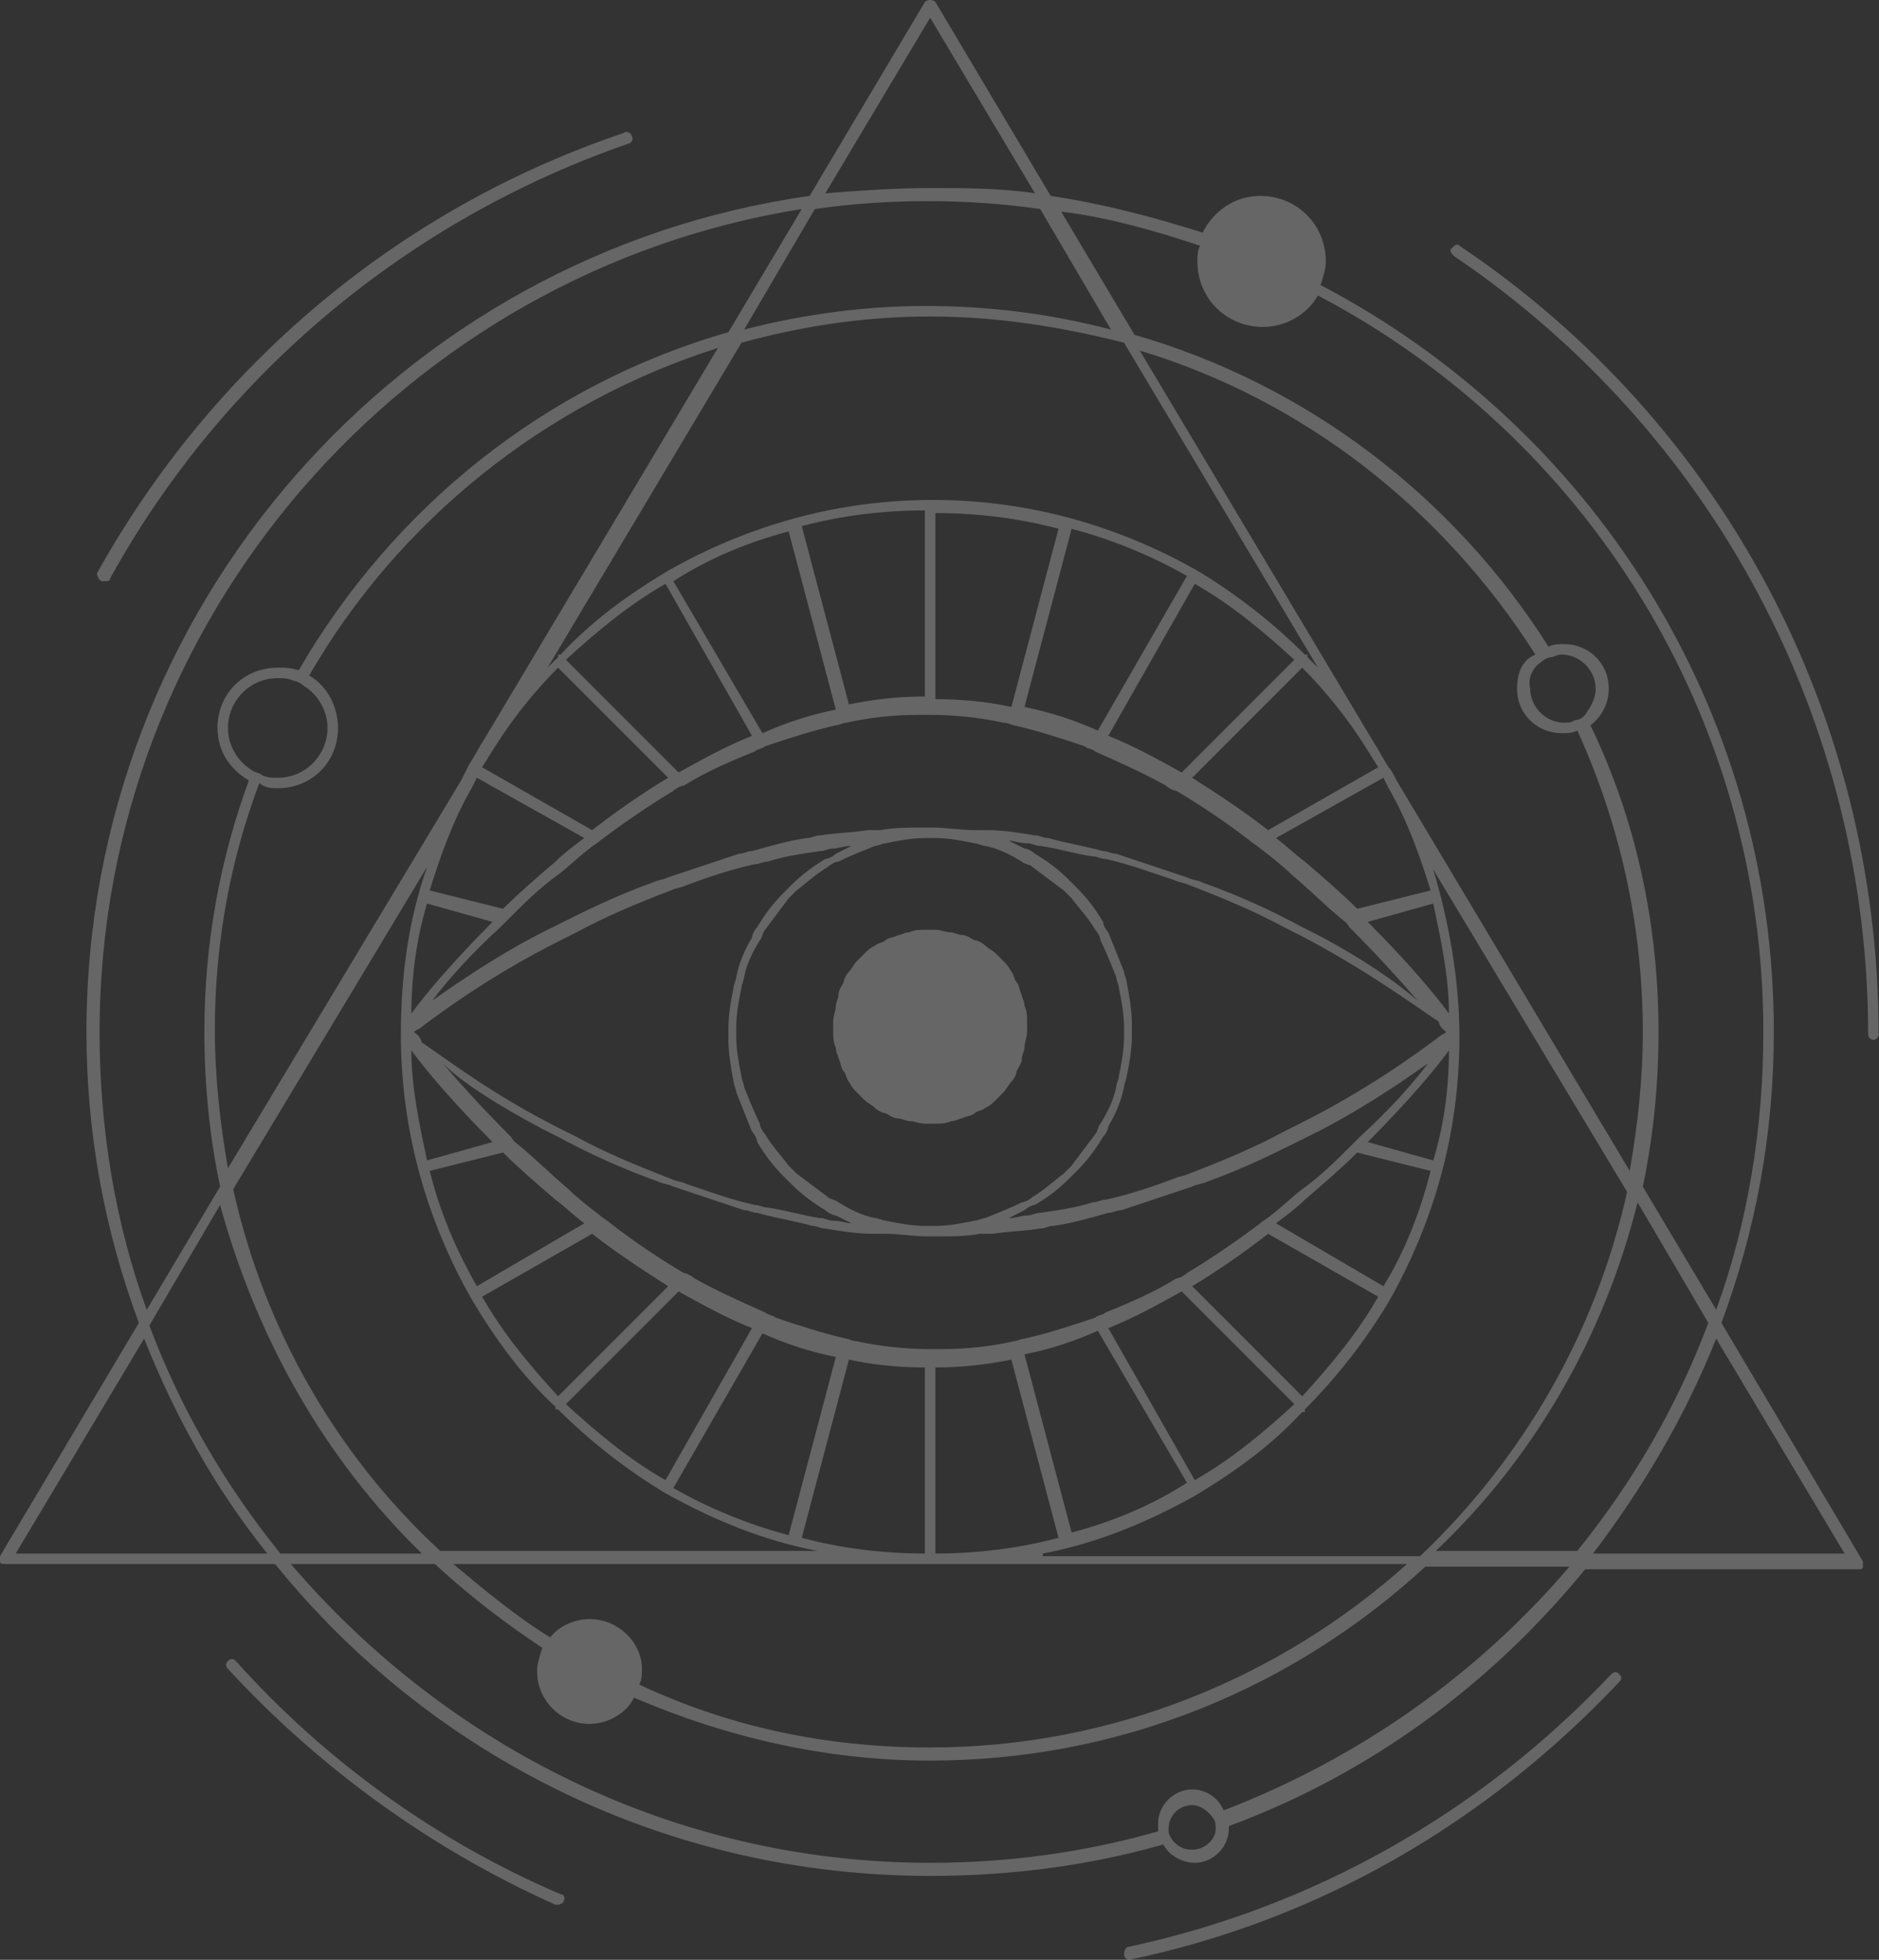 <?xml version="1.0" encoding="UTF-8"?> <svg xmlns="http://www.w3.org/2000/svg" width="328" height="342" viewBox="0 0 328 342" fill="none"><rect x="0" y="0" width="328" height="342" fill="#333333" stroke="none"/><path d="M97.878 330.566C76.382 321.418 56.715 307.24 41.164 289.86C40.706 289.402 40.249 289.402 39.792 289.86C39.334 290.317 39.334 290.774 39.792 291.232C55.8 308.612 75.467 322.79 96.963 332.395H97.421C97.878 332.395 98.335 331.938 98.335 331.938C98.793 331.023 98.335 330.566 97.878 330.566Z" fill="white" fill-opacity="0.25"></path><path d="M281.285 292.146C258.416 316.387 229.144 332.853 197.128 339.713C196.671 339.713 196.213 340.171 196.213 341.085C196.213 341.543 196.671 342 197.128 342C230.059 335.139 259.331 318.217 282.657 293.518C283.114 293.061 283.114 292.604 282.657 292.146C282.199 291.689 281.742 291.689 281.285 292.146Z" fill="white" fill-opacity="0.25"></path><path d="M254.757 42.878C254.299 42.421 253.842 42.878 253.385 43.336C252.927 43.793 253.385 44.251 253.842 44.708C299.122 75.352 326.107 126.12 326.107 180.547C326.107 181.005 326.564 181.462 327.022 181.462C327.479 181.462 327.936 181.005 327.936 180.547C327.936 124.748 300.494 73.522 254.757 42.878Z" fill="white" fill-opacity="0.25"></path><path d="M17.837 101.423H18.295C18.752 101.423 19.21 101.423 19.21 100.966C38.877 65.291 71.35 38.306 109.769 25.042C110.227 25.042 110.684 24.127 110.227 23.67C110.227 23.212 109.312 22.755 108.855 23.212C69.521 36.476 37.047 63.919 16.923 100.051C16.923 100.508 17.38 101.423 17.837 101.423Z" fill="white" fill-opacity="0.25"></path><path d="M300.494 230.859C306.44 214.851 309.641 197.928 309.641 180.09C309.641 123.376 277.625 74.437 230.516 49.739C230.973 48.367 231.431 46.995 231.431 45.623C231.431 39.219 226.4 34.188 219.996 34.188C215.423 34.188 211.764 36.933 209.934 40.592C201.244 37.847 192.554 35.561 183.407 34.188L163.282 0.343C162.825 -0.114 161.91 -0.114 161.453 0.343L141.328 34.188C69.978 44.251 15.093 105.996 15.093 180.09C15.093 197.928 18.295 214.851 24.241 230.859L0 271.565C0 272.022 0 272.48 0 272.48C0 272.937 0.457 272.937 0.915 272.937H48.024C75.009 306.325 116.173 327.365 162.367 327.365C176.546 327.365 190.267 325.535 203.073 321.876C203.988 323.706 206.275 325.078 208.562 325.078C211.764 325.078 214.508 322.333 214.508 319.132V318.674C239.206 309.527 260.245 293.976 276.711 273.852H324.277C324.735 273.852 325.192 273.852 325.192 273.395C325.192 272.937 325.192 272.48 325.192 272.48L300.494 230.859ZM209.477 42.879C209.019 43.793 209.019 44.708 209.019 45.623C209.019 52.026 214.051 57.057 220.454 57.057C224.57 57.057 228.229 54.77 230.058 51.569C276.253 75.81 307.812 124.291 307.812 180.09C307.812 197.013 305.068 213.479 299.579 228.572L286.773 207.076C288.602 198.385 289.517 189.238 289.517 180.09C289.517 160.881 285.401 142.586 277.625 126.578C279.455 125.206 280.827 122.919 280.827 120.175C280.827 115.601 277.168 112.399 273.052 112.399C272.137 112.399 271.222 112.399 270.307 112.857C253.842 86.786 228.229 67.12 198.042 58.429L185.236 36.933C193.011 37.848 201.244 40.134 209.477 42.879ZM102.909 282.542C100.165 282.542 97.42 283.914 96.048 285.743C90.102 282.084 84.614 277.511 79.125 272.937H162.367H245.609C223.655 292.604 194.383 304.953 162.367 304.953C144.072 304.953 127.15 301.294 111.599 293.976C112.056 293.062 112.056 292.147 112.056 291.232C112.056 286.658 107.94 282.542 102.909 282.542ZM43.908 134.353C41.621 132.981 39.791 130.237 39.791 127.035C39.791 122.462 43.45 118.345 48.481 118.345C49.396 118.345 50.311 118.345 51.226 118.802C51.683 118.802 52.598 119.26 53.055 119.717C55.342 121.089 57.172 123.834 57.172 127.035C57.172 131.609 53.513 135.725 48.481 135.725C47.567 135.725 46.652 135.725 45.737 135.268C45.28 134.811 44.365 134.811 43.908 134.353ZM48.481 137.555C54.427 137.555 59.001 132.981 59.001 127.035C59.001 123.376 57.172 119.717 53.97 117.888C69.521 90.903 95.133 70.321 125.32 60.716L84.614 128.865C83.699 130.237 82.784 132.066 81.87 133.438C81.412 134.353 80.955 135.268 80.498 136.183L39.791 203.874C38.419 196.099 37.505 187.866 37.505 179.633C37.505 164.54 40.249 149.904 45.28 136.64C46.195 137.555 47.567 137.555 48.481 137.555ZM162.367 55.228C174.259 55.228 185.236 57.057 196.213 59.801L230.058 116.516C229.601 116.058 228.686 115.144 228.229 114.686C228.229 114.686 228.229 114.686 228.229 114.229C228.229 114.229 228.229 114.229 227.772 114.229C222.283 108.74 215.88 103.709 209.019 99.593C195.298 91.818 179.748 87.244 162.825 87.244C145.902 87.244 130.351 91.818 116.63 99.593C109.769 103.709 103.366 108.283 97.878 114.229C97.878 114.229 97.878 114.229 97.42 114.229C97.42 114.229 97.42 114.229 97.42 114.686C96.963 115.144 96.048 116.058 95.591 116.516L129.436 59.801C139.499 57.057 150.476 55.228 162.367 55.228ZM129.894 57.515L142.243 36.475C148.646 35.561 155.049 35.103 161.91 35.103C168.771 35.103 175.174 35.561 181.577 36.475L193.926 57.515C183.406 54.77 172.887 53.398 161.453 53.398C151.39 53.398 140.413 54.77 129.894 57.515ZM268.935 115.601C269.393 115.144 270.307 114.686 270.765 114.686C271.222 114.686 271.679 114.229 272.594 114.229C275.796 114.229 278.54 116.973 278.54 120.175C278.54 122.004 277.625 123.376 276.711 124.748C276.253 125.206 275.796 125.663 274.881 125.663C274.424 126.12 273.509 126.121 273.052 126.121C269.85 126.121 267.106 123.376 267.106 120.175C266.648 118.345 267.563 116.516 268.935 115.601ZM264.819 120.175C264.819 124.748 268.478 127.95 272.594 127.95C273.509 127.95 274.424 127.95 275.338 127.493C282.656 143.501 286.773 161.338 286.773 180.09C286.773 188.323 285.858 196.556 284.486 204.331L243.78 136.183C243.322 135.268 242.865 134.353 242.408 133.896C241.493 132.524 240.578 130.694 239.663 129.322L198.957 61.174C227.772 69.864 252.012 89.073 268.02 114.229C265.733 115.143 264.819 117.431 264.819 120.175ZM249.725 155.392L236.919 158.594C234.175 155.85 230.973 153.105 227.772 150.361C225.942 148.989 224.57 147.617 222.741 146.245L241.493 135.725L242.408 137.555C245.609 143.043 247.896 149.446 249.725 155.392ZM208.562 258.301L193.469 231.774C198.042 229.944 202.159 227.657 206.275 225.37L225.942 245.037C220.454 250.069 214.965 254.642 208.562 258.301ZM98.793 245.037L118.46 225.37C122.576 227.657 126.692 229.944 131.266 231.774L116.173 258.301C109.769 254.642 104.281 250.069 98.793 245.037ZM84.157 226.285L103.366 215.308C107.483 218.51 111.599 221.254 116.63 224.456L97.42 243.665C92.389 238.177 87.816 232.688 84.157 226.285ZM116.173 101.88L131.266 128.407C126.692 130.237 122.576 132.524 118.46 134.81L98.793 115.143C104.281 110.112 109.769 105.539 116.173 101.88ZM184.779 92.275L176.546 123.376C172.43 122.461 167.856 122.004 163.282 122.004V89.531C170.6 89.531 177.918 90.445 184.779 92.275ZM225.942 115.143L206.275 134.81C202.159 132.524 198.042 130.237 193.469 128.407L208.562 101.88C214.965 105.539 220.454 110.112 225.942 115.143ZM238.291 130.237L240.578 133.896L221.368 144.873C217.252 141.671 213.136 138.927 208.105 135.725L227.314 116.516C231.431 120.632 235.09 125.206 238.291 130.237ZM252.47 180.09C252.012 180.548 251.555 180.548 251.098 181.005C247.439 183.75 238.749 190.153 226.857 196.099C225.942 196.556 225.027 197.013 224.113 197.471C219.082 200.215 213.593 202.502 207.647 204.789C206.732 205.246 205.818 205.246 204.903 205.703C201.244 207.075 197.128 208.448 193.011 209.362C192.097 209.362 191.639 209.82 190.725 209.82C187.98 210.734 184.779 211.192 181.577 211.649C180.662 211.649 180.205 212.107 179.29 212.107C178.375 212.107 177.461 212.564 176.089 212.564C177.003 212.106 177.918 211.649 178.833 211.192C179.29 210.734 180.205 210.277 180.662 210.277C182.949 208.905 184.779 207.533 186.608 205.703C187.065 205.246 187.523 204.789 187.98 204.331C189.81 202.502 191.182 200.672 192.554 198.385C193.011 197.928 193.469 197.013 193.469 196.556C194.841 194.269 195.756 191.982 196.213 189.695C196.213 189.238 196.67 188.323 196.67 187.866C197.128 185.579 197.585 183.292 197.585 180.548C197.585 180.09 197.585 179.633 197.585 179.633C197.585 179.176 197.585 178.718 197.585 178.718C197.585 176.432 197.128 173.687 196.67 171.4C196.67 170.943 196.213 170.028 196.213 169.571C195.298 167.284 194.383 164.997 193.469 162.71C193.011 162.253 192.554 161.338 192.554 160.881C191.182 158.594 189.81 156.764 187.98 154.935C187.523 154.478 187.065 154.02 186.608 153.563C184.779 151.733 182.949 150.361 180.662 148.989C180.205 148.532 179.29 148.074 178.833 148.074C177.918 147.617 177.003 147.16 176.089 146.702C177.003 146.702 177.918 147.16 179.29 147.16C180.205 147.16 180.662 147.617 181.577 147.617C184.779 148.074 187.523 148.989 190.725 149.446C191.639 149.446 192.097 149.904 193.011 149.904C197.128 150.819 200.787 152.191 204.903 153.563C205.818 154.02 206.732 154.02 207.647 154.478C213.593 156.765 219.082 159.051 224.113 161.796C225.027 162.253 225.942 162.71 226.857 163.168C238.291 169.113 246.981 175.517 251.098 178.261C251.555 179.633 252.012 179.633 252.47 180.09ZM72.265 180.09C72.722 179.633 73.18 179.633 73.637 179.176C77.296 176.431 85.986 170.028 97.878 164.082C98.793 163.625 99.707 163.168 100.622 162.71C105.653 159.966 111.142 157.679 117.087 155.392C118.002 154.935 118.917 154.935 119.832 154.478C123.491 153.106 127.607 151.733 131.723 150.819C132.638 150.819 133.095 150.361 134.01 150.361C136.754 149.446 139.956 148.989 143.158 148.532C144.072 148.532 144.53 148.074 145.444 148.074C146.359 148.074 147.274 147.617 148.646 147.617C147.731 148.074 146.817 148.532 145.902 148.989C145.445 149.447 144.53 149.904 144.072 149.904C141.786 151.276 139.956 152.648 138.127 154.478C137.669 154.935 137.212 155.392 136.754 155.85C134.925 157.679 133.553 159.509 132.181 161.796C131.723 162.253 131.266 163.168 131.266 163.625C129.894 165.912 128.979 168.199 128.522 170.486C128.522 170.943 128.064 171.858 128.064 172.315C127.607 174.602 127.15 176.889 127.15 179.633C127.15 180.091 127.15 180.548 127.15 180.548C127.15 181.005 127.15 181.463 127.15 181.463C127.15 183.749 127.607 186.494 128.064 188.781C128.064 189.238 128.522 190.153 128.522 190.61C129.437 192.897 130.351 195.184 131.266 197.471C131.723 197.928 132.181 198.843 132.181 199.3C133.553 201.587 134.925 203.416 136.754 205.246C137.212 205.703 137.669 206.161 138.127 206.618C139.956 208.448 141.786 209.82 144.072 211.192C144.53 211.649 145.445 212.107 145.902 212.107C146.817 212.564 147.731 213.021 148.646 213.479C147.731 213.479 146.817 213.021 145.444 213.021C144.53 213.021 144.072 212.564 143.158 212.564C139.956 212.106 137.212 211.192 134.01 210.735C133.095 210.735 132.638 210.277 131.723 210.277C127.607 209.362 123.948 207.99 119.832 206.618C118.917 206.161 118.002 206.161 117.087 205.703C111.142 203.416 105.653 201.13 100.622 198.385C99.707 197.928 98.793 197.471 97.878 197.013C85.986 191.067 77.753 184.664 73.637 181.92C73.18 180.548 72.722 180.548 72.265 180.09ZM163.282 146.245C165.569 146.245 167.856 146.702 170.143 147.16C170.6 147.16 171.515 147.617 171.972 147.617C174.259 148.074 176.089 148.989 178.375 150.361C178.833 150.819 179.747 150.819 180.205 151.276C182.034 152.648 183.864 154.02 185.693 155.392C186.151 155.85 186.608 156.307 187.065 156.765C188.438 158.594 189.81 159.966 191.182 162.253C191.639 162.71 192.097 163.625 192.097 164.082C193.011 165.912 193.926 168.199 194.841 170.486C194.841 170.943 195.298 171.858 195.298 172.315C195.756 174.602 196.213 176.889 196.213 179.176C196.213 179.633 196.213 180.09 196.213 180.09V181.005C196.213 183.292 195.756 185.579 195.298 187.866C195.298 188.323 194.841 189.238 194.841 189.695C194.383 191.982 193.469 193.812 192.097 196.099C191.639 196.556 191.639 197.471 191.182 197.928C189.81 199.758 188.438 201.587 187.065 203.416C186.608 203.874 186.151 204.331 185.693 204.789C183.864 206.161 182.492 207.533 180.205 208.905C179.747 209.362 178.833 209.82 178.375 209.82C176.546 210.734 174.259 211.649 171.972 212.564C171.515 212.564 170.6 213.021 170.143 213.021C167.856 213.479 165.569 213.936 163.282 213.936C162.825 213.936 162.367 213.936 162.367 213.936C161.91 213.936 161.453 213.936 161.453 213.936C159.166 213.936 156.879 213.479 154.592 213.021C154.135 213.021 153.22 212.564 152.762 212.564C150.476 212.106 148.646 211.192 146.359 209.82C145.902 209.362 144.987 209.362 144.53 208.905C142.7 207.533 140.871 206.161 139.041 204.789C138.584 204.331 138.127 203.874 137.669 203.416C136.297 201.587 134.925 200.215 133.553 197.928C133.096 197.471 132.638 196.556 132.638 196.099C131.723 194.269 130.809 191.982 129.894 189.695C129.894 189.238 129.436 188.323 129.436 187.866C128.979 185.579 128.522 183.292 128.522 181.005C128.522 180.548 128.522 180.09 128.522 180.09V179.176C128.522 176.889 128.979 174.602 129.436 172.315C129.436 171.858 129.894 170.943 129.894 170.486C130.351 168.199 131.266 166.369 132.638 164.082C133.095 163.625 133.096 162.71 133.553 162.253C134.925 160.423 136.297 158.594 137.669 156.765C138.127 156.307 138.584 155.85 139.041 155.392C140.871 154.02 142.243 152.648 144.53 151.276C144.987 150.819 145.902 150.361 146.359 150.361C148.189 149.446 150.476 148.532 152.762 147.617C153.22 147.617 154.135 147.16 154.592 147.16C156.879 146.702 159.166 146.245 161.453 146.245C161.91 146.245 162.367 146.245 162.367 146.245C162.825 146.245 162.825 146.245 163.282 146.245ZM94.676 197.013C95.591 197.471 96.506 197.928 97.42 198.385C102.451 201.13 108.397 203.874 114.801 206.161C115.715 206.618 116.63 206.618 117.545 207.076C121.661 208.448 125.777 209.82 129.894 211.192C130.809 211.192 131.266 211.649 132.181 211.649C135.382 212.564 138.584 213.021 141.786 213.936C142.7 213.936 143.158 214.393 144.072 214.393C146.817 214.851 149.561 215.308 152.305 215.308C153.22 215.308 153.677 215.308 154.592 215.308C156.879 215.308 159.623 215.765 161.91 215.765C162.367 215.765 162.825 215.765 162.825 215.765C163.282 215.765 163.739 215.765 163.739 215.765C166.026 215.765 168.771 215.766 171.057 215.308C171.972 215.308 172.43 215.308 173.344 215.308C176.089 214.851 178.833 214.851 181.577 214.393C182.492 214.393 182.949 213.936 183.864 213.936C187.066 213.479 190.267 212.564 193.469 211.649C194.383 211.649 194.841 211.192 195.756 211.192C199.872 209.82 203.988 208.448 208.105 207.076C209.019 206.618 209.934 206.618 210.849 206.161C217.252 203.874 222.741 201.13 228.229 198.385C229.144 197.928 230.059 197.471 230.973 197.013C238.749 192.897 244.694 188.781 249.268 185.579C246.524 189.238 242.408 193.812 237.377 198.385C236.919 198.843 236.462 199.3 235.547 200.215C233.26 202.502 230.516 205.246 227.314 207.533C225.485 208.905 223.655 210.734 221.826 212.107C221.368 212.564 220.454 213.021 219.996 213.479C216.337 216.223 211.764 219.425 207.19 222.169C206.732 222.626 205.818 223.084 205.36 223.084C201.701 225.37 197.585 227.2 193.011 229.029C192.554 229.487 191.639 229.487 191.182 229.944C187.065 231.316 182.949 232.688 178.833 233.603C178.375 233.603 177.461 234.06 177.003 234.06C172.887 234.975 168.771 235.432 164.197 235.432C163.739 235.432 163.282 235.432 163.282 235.432C162.825 235.432 162.367 235.432 162.367 235.432C158.251 235.432 153.677 234.975 149.561 234.06C148.646 234.06 148.189 233.603 147.731 233.603C143.615 232.688 139.499 231.316 135.382 229.944C134.925 229.487 134.01 229.487 133.553 229.029C129.437 227.2 125.32 225.37 121.204 223.084C120.746 222.626 119.832 222.169 119.374 222.169C114.801 219.425 110.684 216.68 106.568 213.479C106.11 213.021 105.196 212.564 104.738 212.107C102.909 210.734 100.622 208.905 99.25 207.533C96.506 205.246 93.761 202.502 91.017 200.215C90.56 199.758 89.645 199.3 89.188 198.385C84.157 193.354 80.04 188.781 77.296 185.579C80.498 188.781 86.901 192.897 94.676 197.013ZM230.058 163.168C229.144 162.71 228.229 162.253 227.314 161.796C222.283 159.051 216.337 156.307 209.934 154.02C209.019 153.563 208.105 153.563 207.19 153.105C203.073 151.733 198.957 150.361 194.841 148.989C193.926 148.989 193.469 148.532 192.554 148.532C189.352 147.617 186.151 147.16 182.949 146.245C182.034 146.245 181.577 145.788 180.662 145.788C177.918 145.33 175.174 144.873 172.43 144.873C171.515 144.873 171.057 144.873 170.143 144.873C167.856 144.873 165.112 144.415 162.825 144.415C162.367 144.415 161.91 144.415 161.91 144.415C161.453 144.415 160.995 144.415 160.995 144.415C158.708 144.415 155.964 144.415 153.677 144.873C152.763 144.873 152.305 144.873 151.39 144.873C148.646 145.33 145.902 145.33 143.158 145.788C142.243 145.788 141.786 146.245 140.871 146.245C137.669 146.702 134.468 147.617 131.266 148.532C130.351 148.532 129.894 148.989 128.979 148.989C124.863 150.361 120.746 151.733 116.63 153.105C115.715 153.563 114.801 153.563 113.886 154.02C107.483 156.307 101.994 159.051 96.506 161.796C95.591 162.253 94.676 162.71 93.761 163.168C85.986 167.284 80.04 171.4 75.466 174.602C78.211 170.943 82.327 166.369 87.358 161.796C87.816 161.338 88.273 160.881 89.188 159.966C91.475 157.679 94.219 154.935 97.42 152.648C99.25 151.276 101.079 149.446 102.909 148.074C103.366 147.617 104.281 147.16 104.738 146.702C108.397 143.958 112.971 140.756 117.545 138.012C118.002 137.555 118.917 137.097 119.374 137.097C123.033 134.81 127.15 132.981 131.723 131.152C132.181 130.694 133.096 130.694 133.553 130.237C137.669 128.865 141.786 127.493 145.902 126.578C146.359 126.578 147.274 126.121 147.731 126.121C151.848 125.206 155.964 124.748 160.538 124.748C160.995 124.748 161.453 124.748 161.453 124.748C161.91 124.748 162.367 124.748 162.367 124.748C166.484 124.748 171.057 125.206 175.174 126.121C176.088 126.121 176.546 126.578 177.003 126.578C181.12 127.493 185.236 128.865 189.352 130.237C189.81 130.694 190.724 130.694 191.182 131.152C195.298 132.981 199.415 134.81 203.531 137.097C203.988 137.555 204.903 138.012 205.36 138.012C209.934 140.756 214.051 143.501 218.167 146.702C218.624 147.16 219.539 147.617 219.996 148.074C221.826 149.446 224.113 151.276 225.485 152.648C228.229 154.935 230.973 157.679 233.717 159.966C234.175 160.423 235.09 160.881 235.547 161.796C240.578 166.827 244.694 171.4 247.439 174.602C243.78 171.4 237.834 167.284 230.058 163.168ZM191.639 127.493C187.523 125.663 183.407 124.291 178.833 123.376L187.065 92.275C193.926 94.104 200.787 96.849 207.19 100.508L191.639 127.493ZM161.453 121.547C156.879 121.547 152.762 122.004 148.189 122.919L139.956 91.818C146.817 89.988 154.135 89.073 161.453 89.073V121.547ZM137.669 92.732L145.902 123.834C141.328 124.748 137.212 126.12 133.096 127.95L117.545 101.422C123.948 97.306 130.809 94.562 137.669 92.732ZM97.42 116.516L116.63 135.725C112.056 138.469 107.483 141.671 103.366 144.873L84.157 133.896L86.443 130.237C89.645 125.206 93.304 120.632 97.42 116.516ZM82.327 137.555L83.242 135.725L101.994 146.245C100.165 147.617 98.335 148.989 96.963 150.361C93.761 153.105 90.56 155.85 87.816 158.594L75.009 155.392C76.839 149.446 79.126 143.043 82.327 137.555ZM74.552 157.679L85.986 160.881C79.125 167.741 74.094 173.687 71.808 176.889C71.808 170.486 72.722 163.625 74.552 157.679ZM85.986 199.3L74.552 202.502C73.18 196.099 71.808 189.695 71.808 183.292C74.094 186.494 79.125 192.44 85.986 199.3ZM87.816 201.13C90.56 203.874 93.761 206.618 96.963 209.362C98.793 210.735 100.165 212.107 101.994 213.479L83.242 224.456C79.583 218.052 76.839 211.649 75.009 204.331L87.816 201.13ZM133.096 232.688C137.212 234.518 141.328 235.89 145.902 236.805L137.669 267.906C130.809 266.077 123.948 263.332 117.545 259.673L133.096 232.688ZM148.189 237.262C152.305 238.177 156.879 238.634 161.453 238.634V271.108C154.135 271.108 146.817 270.193 139.956 268.363L148.189 237.262ZM163.282 238.634C167.856 238.634 171.972 238.177 176.546 237.262L184.779 268.363C177.918 270.193 170.6 271.108 163.282 271.108V238.634ZM187.065 267.449L178.833 236.347C183.407 235.433 187.523 234.061 191.639 232.231L207.19 258.759C200.787 262.875 193.926 265.619 187.065 267.449ZM227.314 243.665L208.105 224.456C212.678 221.711 217.252 218.51 221.368 215.308L240.578 226.285C236.919 232.688 232.345 238.177 227.314 243.665ZM241.493 224.456L222.741 213.479C224.57 212.107 226.399 210.735 227.772 209.362C230.973 206.618 234.175 203.874 236.919 201.13L249.725 204.331C247.896 211.649 245.152 218.51 241.493 224.456ZM250.183 202.502L238.749 199.3C245.609 192.44 250.64 186.494 252.927 183.292C252.927 190.153 252.012 196.556 250.183 202.502ZM238.749 160.881L250.183 157.679C251.555 164.082 252.927 170.486 252.927 176.889C250.64 173.687 245.609 167.741 238.749 160.881ZM40.706 207.533L74.552 151.276C71.35 160.423 69.978 170.028 69.978 180.548C69.978 197.471 74.552 213.021 82.327 226.743C86.444 233.603 91.017 240.006 96.963 245.495C96.963 245.495 96.963 245.495 96.963 245.952C96.963 245.952 96.963 245.952 97.42 245.952C102.909 251.441 109.312 256.472 116.173 260.588C124.405 265.162 133.096 268.821 142.7 270.65H76.839C59.001 254.185 46.195 232.231 40.706 207.533ZM73.637 271.108H48.939C39.334 259.216 31.559 245.952 26.07 231.316L38.419 210.277C44.822 233.603 56.714 254.642 73.637 271.108ZM182.034 271.108C191.639 269.278 200.329 265.619 208.562 261.046C215.423 256.929 221.826 252.355 227.314 246.41C227.314 246.41 227.314 246.41 227.772 246.41C227.772 246.41 227.772 246.41 227.772 245.952C233.26 240.464 238.291 234.06 242.408 227.2C250.183 213.479 254.757 197.928 254.757 181.005C254.757 170.943 252.927 160.881 250.183 151.733L284.028 207.99C278.54 232.688 265.734 254.642 247.896 271.565H182.034V271.108ZM285.858 209.82L298.207 230.859C292.719 245.495 284.943 258.759 275.338 270.65H250.64C267.563 254.642 279.912 233.603 285.858 209.82ZM162.367 3.087L180.662 33.731C174.716 32.816 168.313 32.816 162.367 32.816C155.964 32.816 150.018 33.274 144.072 33.731L162.367 3.087ZM17.38 180.09C17.38 107.826 70.893 47.452 139.956 36.475L127.15 57.972C95.133 67.119 68.606 88.616 52.141 116.973C50.768 116.516 49.854 116.516 48.481 116.516C42.536 116.516 37.962 121.089 37.962 127.035C37.962 131.152 40.249 134.353 43.45 136.183C38.419 149.904 35.675 164.54 35.675 180.09C35.675 189.238 36.59 198.385 38.419 207.076L25.613 228.572C20.124 213.479 17.38 197.013 17.38 180.09ZM2.744 271.108L25.155 233.603C30.644 247.324 37.505 259.673 46.652 271.108H2.744ZM208.105 322.791C206.733 322.791 205.818 322.333 204.903 321.419C204.446 320.961 203.988 320.047 203.988 319.589V319.132C203.988 316.845 205.818 315.015 208.105 315.015C209.477 315.015 210.849 315.93 211.764 317.302C212.221 317.76 212.221 318.675 212.221 319.132C212.221 320.961 210.391 322.791 208.105 322.791ZM213.593 315.93C212.678 313.643 210.391 312.271 208.105 312.271C204.903 312.271 202.159 315.015 202.159 318.217C202.159 318.674 202.159 319.132 202.159 319.589C189.352 323.248 176.089 325.078 162.367 325.078C117.545 325.078 77.753 304.496 50.768 272.937H75.924C81.87 278.426 87.816 282.999 94.676 287.573C94.219 288.945 93.761 290.317 93.761 291.69C93.761 296.721 97.878 300.837 102.909 300.837C106.11 300.837 109.312 299.007 110.684 296.263C126.692 303.124 144.072 307.24 162.367 307.24C195.756 307.24 225.942 294.434 248.811 273.395H273.966C257.958 292.147 237.377 306.783 213.593 315.93ZM278.083 271.108C286.773 259.673 294.091 247.324 299.579 233.603L321.991 271.108H278.083Z" fill="white" fill-opacity="0.25"></path><path d="M158.708 162.711C157.794 162.711 157.336 163.168 156.879 163.168C155.964 163.626 155.049 163.626 154.592 164.083C154.134 164.54 153.22 164.541 152.762 164.998C151.848 165.455 151.39 165.913 150.933 166.37C150.475 166.827 150.018 167.285 149.561 167.742C149.103 168.199 148.646 169.114 148.189 169.572C147.731 170.029 147.274 170.944 147.274 171.401C146.817 172.316 146.359 172.773 146.359 173.688C146.359 174.145 145.902 175.06 145.902 175.517C145.902 176.432 145.444 177.347 145.444 178.262C145.444 178.719 145.444 179.176 145.444 179.176C145.444 179.634 145.444 180.091 145.444 180.091C145.444 181.006 145.444 181.921 145.902 182.835C145.902 183.75 146.359 184.207 146.359 184.665C146.817 185.58 146.817 186.494 147.274 186.952C147.731 187.409 147.731 188.324 148.189 188.781C148.646 189.696 149.103 190.153 149.561 190.611C150.018 191.068 150.475 191.525 150.933 191.983C151.39 192.44 152.305 192.898 152.762 193.355C153.22 193.812 154.134 194.27 154.592 194.27C155.507 194.727 155.964 195.184 156.879 195.184C157.336 195.184 158.251 195.642 158.708 195.642C159.623 195.642 160.538 196.099 161.452 196.099C161.91 196.099 162.367 196.099 162.367 196.099C162.825 196.099 163.282 196.099 163.282 196.099C164.197 196.099 165.111 196.099 166.026 195.642C166.941 195.642 167.398 195.184 167.856 195.184C168.77 194.727 169.685 194.727 170.143 194.27C170.6 193.812 171.515 193.812 171.972 193.355C172.887 192.898 173.344 192.44 173.802 191.983C174.259 191.525 174.716 191.068 175.174 190.611C175.631 190.153 176.088 189.239 176.546 188.781C177.003 188.324 177.46 187.409 177.46 186.952C177.918 186.037 178.375 185.58 178.375 184.665C178.375 184.207 178.833 183.293 178.833 182.835C178.833 181.921 179.29 181.006 179.29 180.091C179.29 179.634 179.29 179.176 179.29 179.176C179.29 178.719 179.29 178.262 179.29 178.262C179.29 177.347 179.29 176.432 178.833 175.517C178.833 174.603 178.375 174.145 178.375 173.688C177.918 172.773 177.918 171.858 177.46 171.401C177.003 170.944 177.003 170.029 176.546 169.572C176.088 168.657 175.631 168.199 175.174 167.742C174.716 167.285 174.259 166.827 173.802 166.37C173.344 165.913 172.429 165.455 171.972 164.998C171.515 164.541 170.6 164.083 170.143 164.083C169.228 163.626 168.77 163.168 167.856 163.168C167.398 163.168 166.483 162.711 166.026 162.711C165.111 162.711 164.197 162.253 163.282 162.253C162.825 162.253 162.367 162.253 162.367 162.253C161.91 162.253 161.452 162.253 161.452 162.253C160.538 162.253 159.623 162.254 158.708 162.711Z" fill="white" fill-opacity="0.25"></path></svg> 